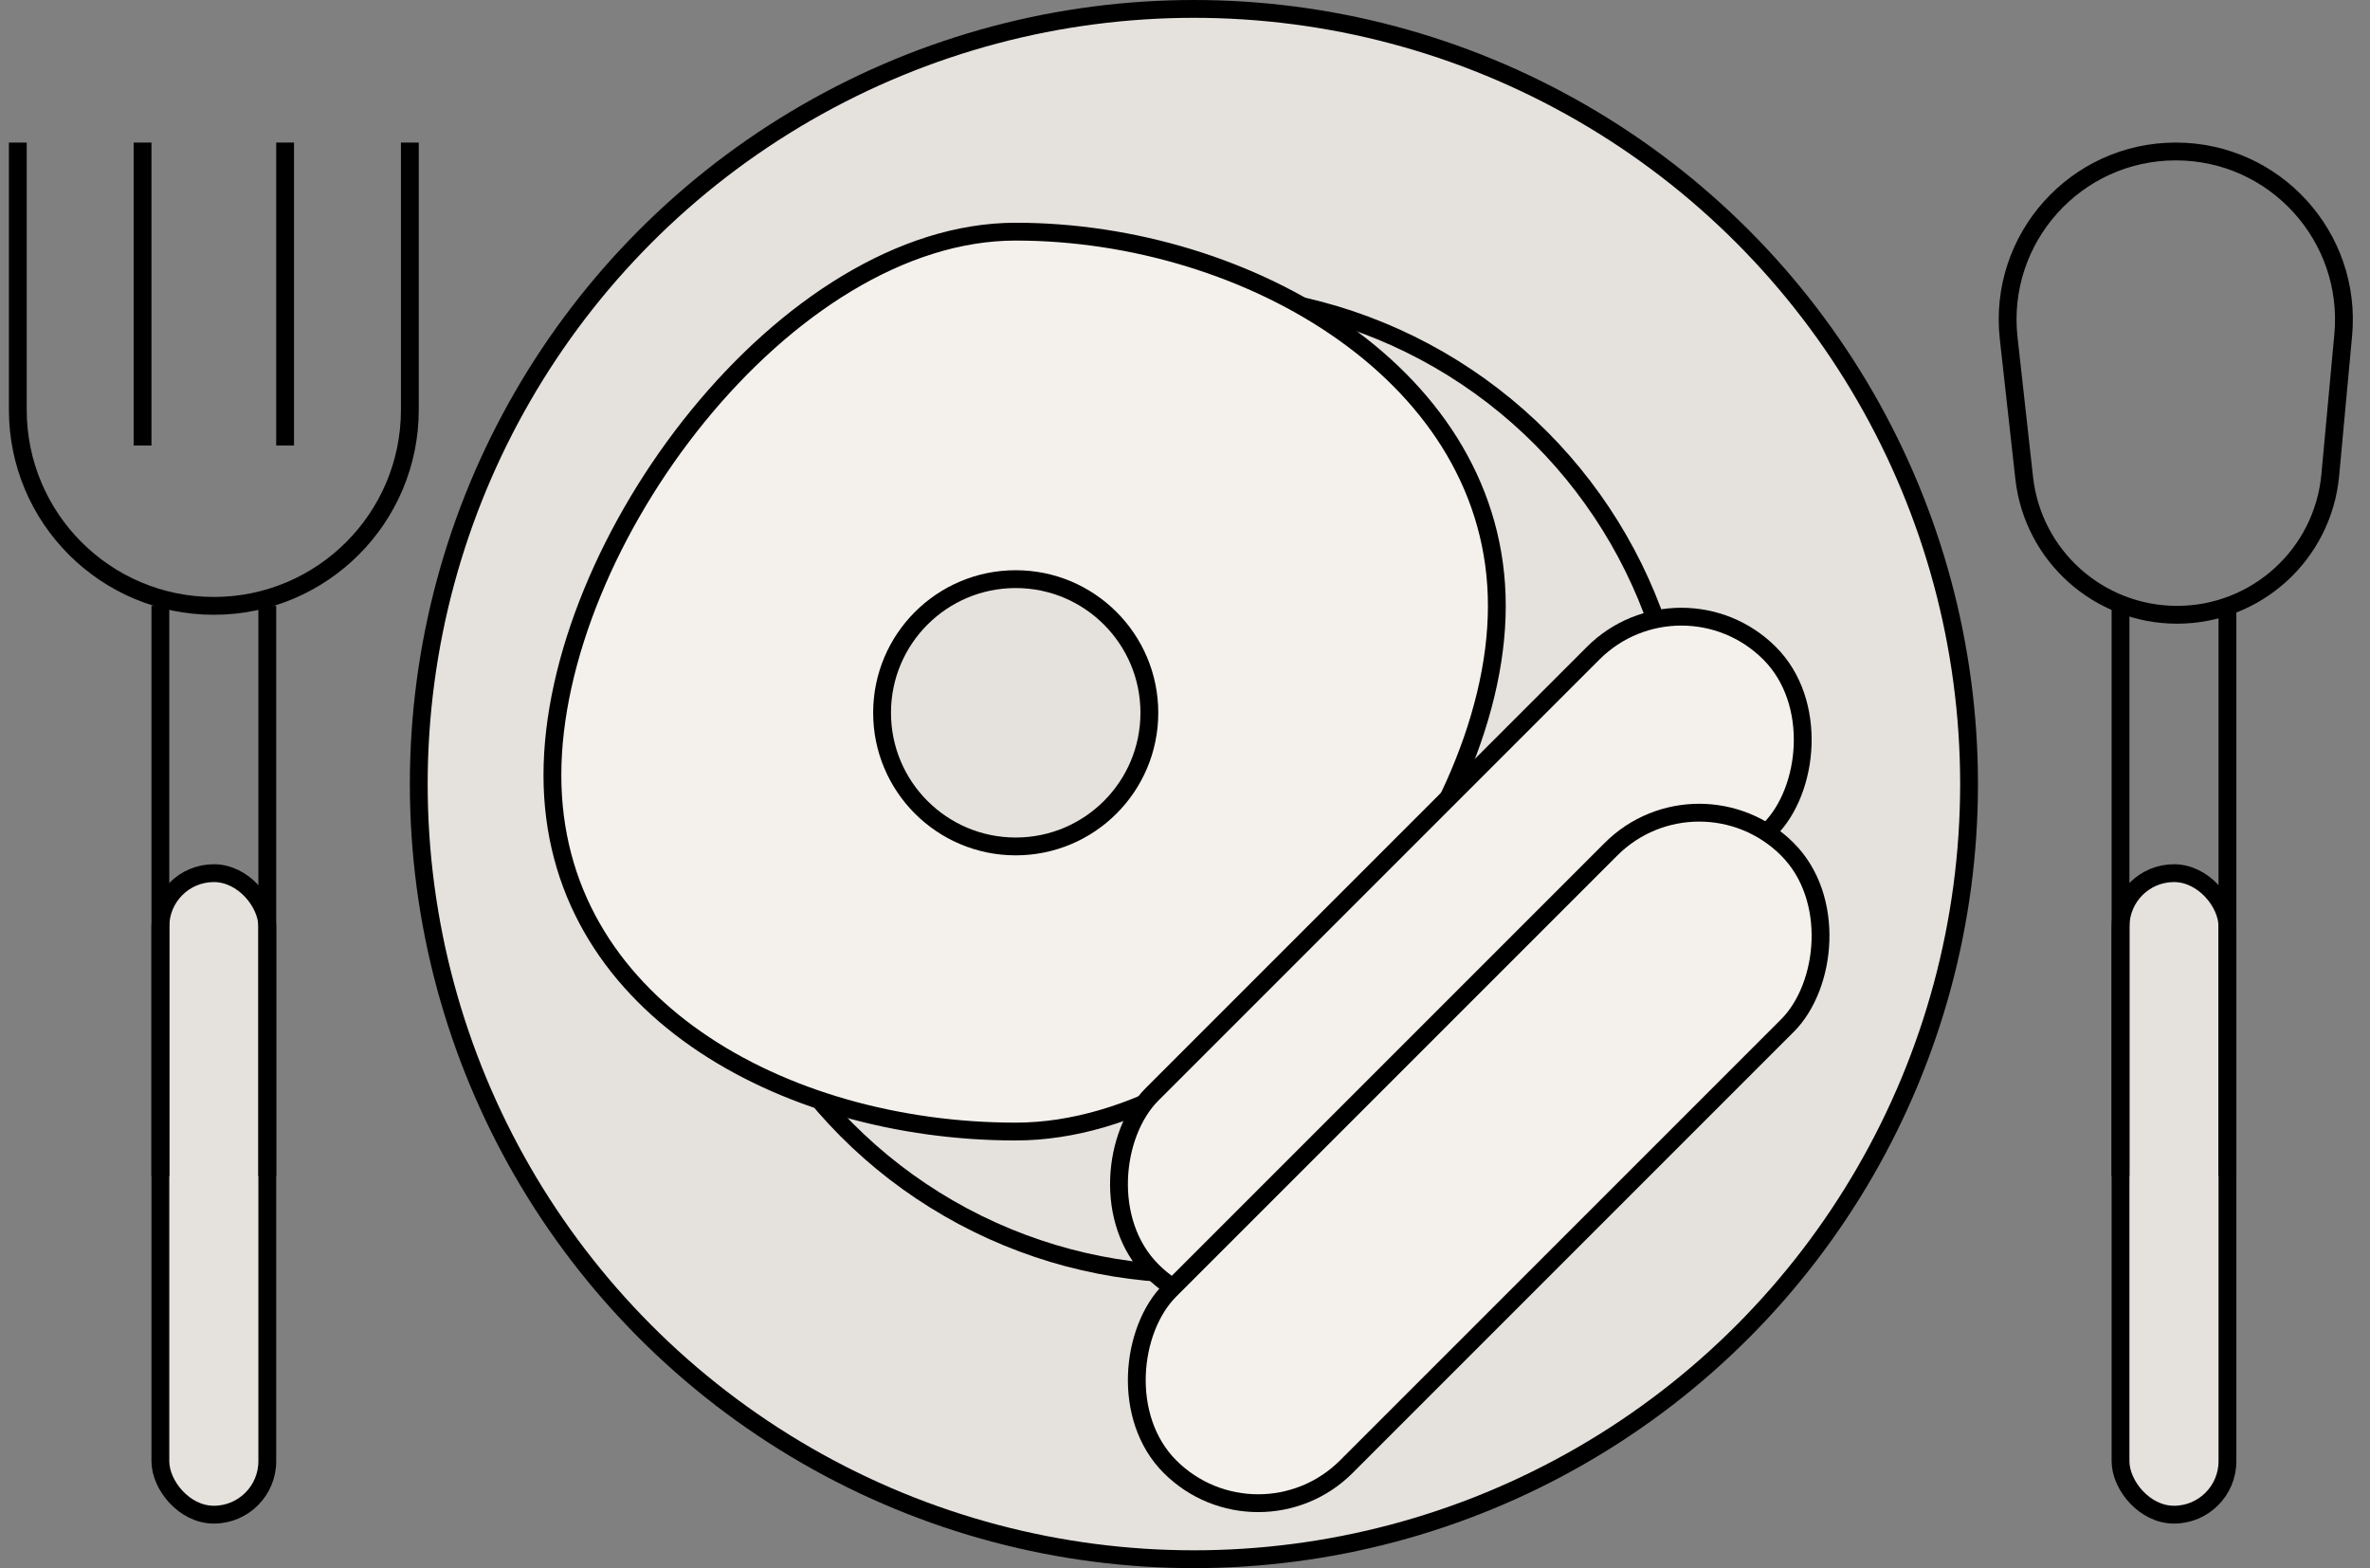 <svg width="133" height="88" viewBox="0 0 133 88" fill="none" xmlns="http://www.w3.org/2000/svg">
<rect x="0" y="0" width="133" height="88" fill="#808080" stroke="none"/>
<circle cx="67" cy="44" r="43.5" fill="#E5E2DD" stroke="black"/>
<circle cx="67" cy="44" r="27.5" stroke="black"/>
<path d="M84 34C84 40.467 80.513 47.853 75.348 53.638C70.178 59.426 63.428 63.5 57 63.5C50.456 63.5 43.935 61.71 39.066 58.311C34.208 54.919 31 49.937 31 43.5C31 37.019 34.249 29.377 39.167 23.345C44.091 17.306 50.588 13 57 13C63.532 13 70.304 15.034 75.43 18.687C80.551 22.335 84 27.572 84 34Z" fill="#F4F1EC" stroke="black"/>
<circle cx="57" cy="40" r="7.5" fill="#E5E2DD" stroke="black"/>
<rect x="94.355" y="31.707" width="14" height="49" rx="7" transform="rotate(45 94.355 31.707)" fill="#F4F1EC" stroke="black"/>
<rect x="95.355" y="42.707" width="14" height="49" rx="7" transform="rotate(45 95.355 42.707)" fill="#F4F1EC" stroke="black"/>
<rect x="9" y="49" width="6" height="36" rx="3" fill="#E5E2DD" stroke="black"/>
<path d="M15 66L15 34M9 66L9 34" stroke="black"/>
<path d="M23 8V23C23 29.075 18.075 34 12 34V34C5.925 34 1 29.075 1 23L1 8" stroke="black"/>
<path d="M8 8V25" stroke="black"/>
<path d="M16 8V25" stroke="black"/>
<rect x="119" y="49" width="6" height="36" rx="3" fill="#E5E2DD" stroke="black"/>
<path d="M125 66V34M119 66V34" stroke="black"/>
<path d="M112.723 18.978C112.102 13.389 116.477 8.5 122.101 8.5C127.656 8.5 132.009 13.275 131.497 18.806L130.77 26.663C130.359 31.104 126.633 34.5 122.174 34.5C117.775 34.5 114.08 31.193 113.594 26.821L112.723 18.978Z" stroke="black"/>
</svg>
